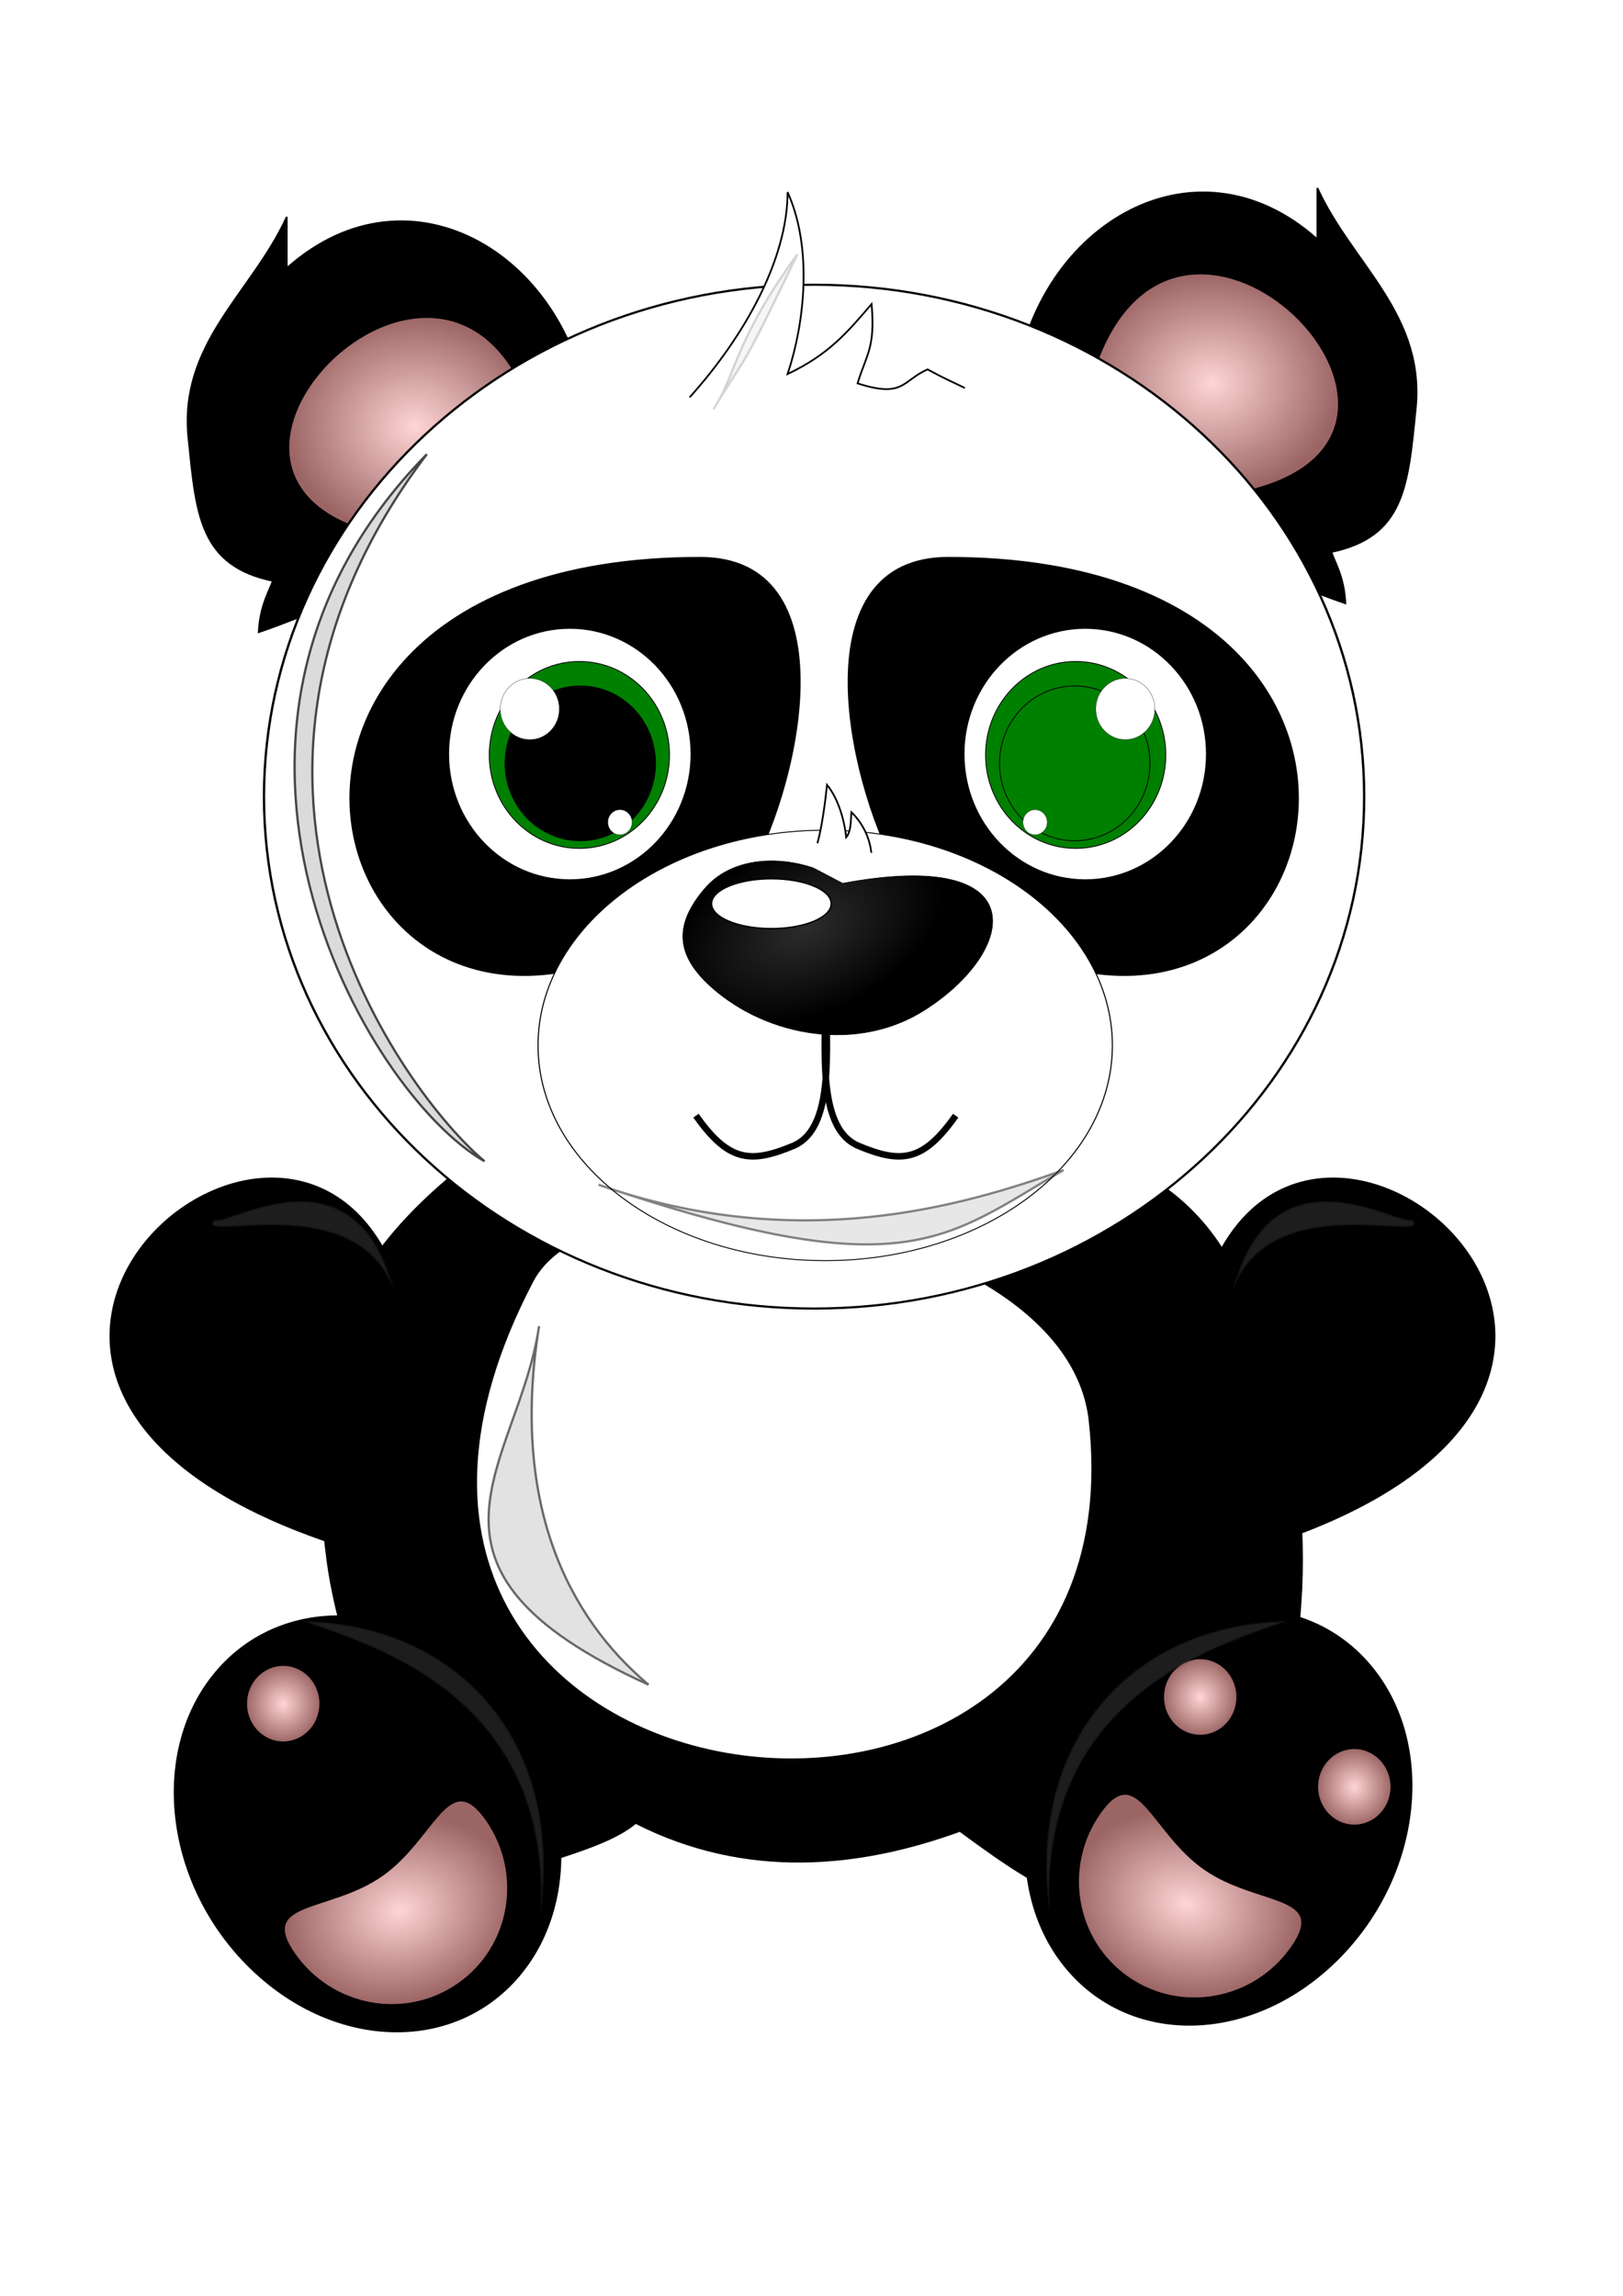 <?xml version="1.0" encoding="UTF-8" standalone="no"?>
<!-- Created with Inkscape (http://www.inkscape.org/) -->
<svg
    xmlns:inkscape="http://www.inkscape.org/namespaces/inkscape"
    xmlns:rdf="http://www.w3.org/1999/02/22-rdf-syntax-ns#"
    xmlns="http://www.w3.org/2000/svg"
    xmlns:sodipodi="http://sodipodi.sourceforge.net/DTD/sodipodi-0.dtd"
    xmlns:ns1="http://sozi.baierouge.fr"
    xmlns:cc="http://creativecommons.org/ns#"
    xmlns:xlink="http://www.w3.org/1999/xlink"
    xmlns:dc="http://purl.org/dc/elements/1.1/"
    id="svg2"
    sodipodi:docname="IKT_uvod.svg"
    inkscape:export-filename="D:\FAKS\5.letnik\1_sem\ikt_uvod.png"
    viewBox="0 0 744.09 1052.4"
    inkscape:export-xdpi="90"
    version="1.1"
    inkscape:export-ydpi="90"
    inkscape:version="0.48.2 r9819"
  >
  <defs
      id="defs4"
    >
    <filter
        id="filter4143"
        height="1.661"
        width="1.779"
        color-interpolation-filters="sRGB"
        y="-.331"
        x="-.389"
        inkscape:collect="always"
      >
      <feGaussianBlur
          id="feGaussianBlur4145"
          stdDeviation="8.198"
          inkscape:collect="always"
      />
    </filter
    >
    <linearGradient
        id="linearGradient3844"
      >
      <stop
          id="stop3846"
          style="stop-color:#ffd5d5"
          offset="0"
      />
      <stop
          id="stop3848"
          style="stop-color:#9c6565"
          offset="1"
      />
    </linearGradient
    >
    <filter
        id="filter4155"
        height="1.393"
        width="1.583"
        color-interpolation-filters="sRGB"
        y="-.197"
        x="-.291"
        inkscape:collect="always"
      >
      <feGaussianBlur
          id="feGaussianBlur4157"
          stdDeviation="5.002"
          inkscape:collect="always"
      />
    </filter
    >
    <filter
        id="filter4151"
        height="2.247"
        width="1.214"
        color-interpolation-filters="sRGB"
        y="-.624"
        x="-.107"
        inkscape:collect="always"
      >
      <feGaussianBlur
          id="feGaussianBlur4153"
          stdDeviation="5.142"
          inkscape:collect="always"
      />
    </filter
    >
    <linearGradient
        id="linearGradient4153-9"
      >
      <stop
          id="stop4155-8"
          style="stop-color:#000000"
          offset="0"
      />
      <stop
          id="stop4157-3"
          style="stop-color:#000000"
          offset="1"
      />
    </linearGradient
    >
    <radialGradient
        id="radialGradient5344"
        xlink:href="#linearGradient3844"
        gradientUnits="userSpaceOnUse"
        cy="441.69"
        cx="376.43"
        gradientTransform="matrix(1.421 0 0 1.228 -350.83 -348.77)"
        r="41.019"
        inkscape:collect="always"
    />
    <radialGradient
        id="radialGradient5346"
        xlink:href="#linearGradient3844"
        gradientUnits="userSpaceOnUse"
        cy="427.64"
        cx="633.61"
        gradientTransform="matrix(1.421 0 0 1.228 -350.83 -351.49)"
        r="41.019"
        inkscape:collect="always"
    />
    <radialGradient
        id="radialGradient5348"
        gradientUnits="userSpaceOnUse"
        cy="121.35"
        cx="1061.9"
        gradientTransform="matrix(.432 -.184 .109 .256 -108.17 588.15)"
        r="139.51"
        inkscape:collect="always"
      >
      <stop
          id="stop3925"
          style="stop-color:#2c2c2c"
          offset="0"
      />
      <stop
          id="stop3927"
          style="stop-color:#000000"
          offset="1"
      />
    </radialGradient
    >
    <radialGradient
        id="radialGradient5350"
        xlink:href="#linearGradient4153-9"
        gradientUnits="userSpaceOnUse"
        cy="261.65"
        cx="735.37"
        gradientTransform="matrix(.664 -.017 .02 .76 -54.702 36.999)"
        r="38.921"
        inkscape:collect="always"
    />
    <radialGradient
        id="radialGradient5354"
        xlink:href="#linearGradient3844"
        gradientUnits="userSpaceOnUse"
        cy="946.64"
        cx="654.31"
        gradientTransform="matrix(.661 .183 -.145 .522 -690.03 463.63)"
        r="40.846"
        inkscape:collect="always"
    />
    <radialGradient
        id="radialGradient5356"
        xlink:href="#linearGradient3844"
        gradientUnits="userSpaceOnUse"
        cy="316.71"
        cx="796.84"
        gradientTransform="matrix(1 0 0 1.043 0 -13.497)"
        r="17.656"
        inkscape:collect="always"
    />
    <radialGradient
        id="radialGradient5362"
        xlink:href="#linearGradient3844"
        gradientUnits="userSpaceOnUse"
        cy="946.64"
        cx="654.31"
        gradientTransform="matrix(-.661 .183 .145 .522 -289.21 465.24)"
        r="40.846"
        inkscape:collect="always"
    />
  </defs
  >
  <sodipodi:namedview
      id="base"
      bordercolor="#666666"
      inkscape:pageshadow="2"
      inkscape:window-y="-8"
      pagecolor="#ffffff"
      inkscape:window-height="746"
      inkscape:window-maximized="1"
      inkscape:zoom="0.49"
      inkscape:window-x="54"
      showgrid="false"
      borderopacity="1.0"
      inkscape:current-layer="g4458"
      inkscape:cx="152.54685"
      inkscape:cy="545.17058"
      inkscape:window-width="1304"
      inkscape:pageopacity="0.0"
      inkscape:document-units="px"
  />
  <g
      id="layer1"
      inkscape:label="Layer 1"
      inkscape:groupmode="layer"
    >
    <g
        id="g10590"
      >
      <g
          id="g4458"
          transform="translate(38,-40)"
        >
        <g
            id="g5294"
            transform="translate(6,2)"
          >
          <path
              id="path3814"
              style="stroke:#000000;stroke-width:.521px;fill:#000000"
              d="m202.25 865.35c31.642-12.104 68.426-18.957 83.181-31.602 50.976 25.848 102.96 20.255 148.62 3.653 44.164 32.522 51.042 33.572 103.82 39.435 48.93-60.131 62.197-152.05 47.612-218.18-21.639-95.305-42.368-129.47-144.34-146.46-39.011-6.5-89.933 20.048-126.39 7.898-12.223-4.073-43.723-30.636-55.297-23.693-112.23 67.323-128.43 116.67-115.53 216.62 7.089 54.898 44.71 134.18 58.321 152.32z"
              sodipodi:nodetypes="cccccssssc"
              inkscape:connector-curvature="0"
              transform="translate(-38,40)"
          />
          <path
              id="path4029"
              style="stroke:#000000;stroke-width:.803px;fill:#000000"
              inkscape:connector-curvature="0"
              transform="translate(-38,40)"
              d="m174.67 270.65c-22.033-0.174-41.98 10.425-62.035 17.109 0.556-12.557 5.377-19.712 6.418-23.525-33.154-6.927-35.066-29.774-38.505-64.159-5.278-44.514 28.971-67.57 44.922-102.65v23.525c57.09-51.034 131.5-4.816 139.04 70.575-46.34 27.966-75.338 46.5-89.844 79.13z"
          />
          <path
              id="path3785"
              style="stroke:#000000;stroke-width:0.491px;fill:url(#radialGradient5344)"
              inkscape:connector-curvature="0"
              transform="translate(-38,40)"
              d="m169.9 243.32c-119.2-26.14 40.85-182.43 72.22-42.09-24.81 16.568-45.434 33.212-72.223 42.09z"
          />
          <path
              id="path4029-1"
              style="stroke:#000000;stroke-width:.803px;fill:#000000"
              inkscape:connector-curvature="0"
              transform="translate(-38,40)"
              d="m548.77 257.42c22.033-0.175 41.98 10.425 62.035 17.109-0.556-12.557-5.377-19.712-6.418-23.525 33.154-6.927 35.065-29.774 38.505-64.159 5.278-44.514-28.971-67.57-44.922-102.65v23.525c-57.09-51.034-131.5-4.816-139.04 70.575 46.34 27.966 75.338 46.5 89.844 79.13z"
          />
          <path
              id="path3785-7"
              style="stroke:#000000;stroke-width:0.491px;fill:url(#radialGradient5346)"
              inkscape:connector-curvature="0"
              transform="translate(-38,40)"
              d="m564.17 223.35c119.2-26.135-40.852-182.43-72.223-42.09 24.81 16.568 45.434 33.212 72.223 42.09z"
          />
          <path
              id="path3820-4"
              style="stroke:#000000;stroke-width:.726px;fill:#000000"
              d="m260.48 687.02c-61.112-2.037-60.654 36.108-113.89 18.366-215.46-71.803-31.271-239.07 24.271-132.9 6.808 13.014 55.791-6.854 89.355 9.006 76.677 36.232-73.525 63.359 0.268 105.53z"
              sodipodi:nodetypes="csssc"
              inkscape:connector-curvature="0"
              transform="translate(-38,40)"
          />
          <path
              id="path4438"
              style="stroke:#000000;stroke-width:.726px;fill:#000000"
              d="m463.32 687.02c61.112-2.037 60.654 36.108 113.89 18.366 215.46-71.803 31.271-239.07-24.271-132.9-6.808 13.014-55.791-6.854-89.355 9.006-76.677 36.232 73.525 63.359-0.268 105.53z"
              sodipodi:nodetypes="csssc"
              transform="translate(-38,40)"
              inkscape:connector-curvature="0"
          />
          <path
              id="path3816"
              style="stroke:#000000;stroke-width:.521px;fill:#ffffff"
              d="m237.98 585.91c-130.4 250.05 282.19 304.31 255.41 63.18-10.29-92.66-224.97-124.06-255.41-63.18z"
              sodipodi:nodetypes="csc"
              inkscape:connector-curvature="0"
              transform="translate(-38,40)"
          />
          <path
              id="path3783"
              sodipodi:rx="92.85714"
              sodipodi:ry="92.85714"
              style="stroke-linejoin:bevel;stroke:#000000;stroke-linecap:round;stroke-width:.395;fill:#ffffff"
              sodipodi:type="arc"
              d="m365.71 388.08c0 51.284-41.574 92.857-92.857 92.857-51.284 0-92.857-41.574-92.857-92.857 0-51.284 41.574-92.857 92.857-92.857 51.284 0 92.857 41.574 92.857 92.857z"
              transform="matrix(2.716 0 0 2.527 -411.84 -577.51)"
              sodipodi:cy="388.07648"
              sodipodi:cx="272.85715"
          />
          <path
              id="path4107"
              d="m337.75 398.02c24.528-44.892 44.214-144.37-22.8-144.37-262.17 0-165.33 305.58 22.8 144.37z"
              style="stroke:#000000;stroke-width:.751px;fill:#000000"
              transform="translate(-38,40)"
              inkscape:connector-curvature="0"
          />
          <path
              id="path4165"
              style="stroke:#000000;stroke-width:.751px;fill:#000000"
              inkscape:connector-curvature="0"
              transform="translate(-38,40)"
              d="m405.94 398.02c-24.529-44.892-44.214-144.37 22.8-144.37 262.17 0 165.33 305.58-22.8 144.37z"
          />
          <path
              id="path3844"
              sodipodi:rx="102.85714"
              sodipodi:ry="91.428574"
              style="stroke-linejoin:bevel;stroke:#000000;stroke-linecap:round;stroke-width:.395;fill:#ffffff"
              sodipodi:type="arc"
              d="m477.14 360.93c0 50.495-46.051 91.429-102.86 91.429-56.806 0-102.86-40.934-102.86-91.429s46.051-91.429 102.86-91.429c56.806 0 102.86 40.934 102.86 91.429z"
              transform="matrix(1.28 0 0 1.079 -144.75 127.76)"
              sodipodi:cy="360.93362"
              sodipodi:cx="374.28571"
          />
          <path
              id="path10700"
              style="stroke:#000000;stroke-width:3;fill:none"
              d="m372.72 439.65c0.348 34.014-5.737 74.407 14.509 83.469 19.754 8.268 29.83 7.623 44.907-13.721"
              sodipodi:nodetypes="ccc"
              inkscape:connector-curvature="0"
              transform="translate(-38,40)"
          />
          <path
              id="path10805"
              style="stroke:#000000;stroke-width:3;fill:none"
              d="m372.5 439.65c-0.348 34.014 5.737 74.407-14.509 83.469-19.754 8.268-29.83 7.623-44.907-13.721"
              sodipodi:nodetypes="ccc"
              transform="translate(-38,40)"
              inkscape:connector-curvature="0"
          />
          <path
              id="path3921"
              style="stroke:#000000;stroke-width:.265px;fill:url(#radialGradient5348)"
              d="m366.83 395.82c-16.021-5.439-37.471-4.983-49.859 9.608-13.504 15.906-13.997 29.912 3.467 45.322 25.795 22.762 66.969 29.678 97.452 10.277 42.806-27.243 51.299-74.733-37.561-58.137z"
              sodipodi:nodetypes="cssscc"
              inkscape:connector-curvature="0"
              transform="translate(-38,40)"
          />
          <path
              id="path3931"
              sodipodi:rx="17.142857"
              sodipodi:ry="7.1428571"
              style="stroke-linejoin:bevel;stroke:#000000;stroke-linecap:round;stroke-width:.395;fill:#ffffff"
              sodipodi:type="arc"
              d="m-608.57 99.505c0 3.945-7.675 7.143-17.143 7.143-9.468 0-17.143-3.198-17.143-7.143s7.675-7.143 17.143-7.143c9.468 0 17.143 3.198 17.143 7.143z"
              transform="matrix(1.6 0 0 1.6 1310.8 293.02)"
              sodipodi:cy="99.505043"
              sodipodi:cx="-625.71429"
          />
          <path
              id="path3959"
              style="opacity:.688;filter:url(#filter4151);stroke:#000000;stroke-width:.565px;fill:#cccccc"
              d="m471.93 689.25c80.137-9.319 83.454-24.573 102.85-52.679-18.532 18.511-50.342 47.156-102.85 52.679z"
              sodipodi:nodetypes="ccc"
              inkscape:connector-curvature="0"
              transform="matrix(1.668 .789 -.79 1.668 -12.259 -940.96)"
          />
          <path
              id="path4025"
              style="stroke:#000000;stroke-width:.803px;fill:#ffffff"
              inkscape:connector-curvature="0"
              transform="translate(-38,40)"
              d="m310.16 180.15c25.602-28.471 44.922-63.736 44.922-94.1 11.572 25.729 7.843 59.884 0 83.407 18.985-9.015 27.4-19.127 38.505-32.08 1.804 20.234-2.442 23.109-6.418 36.357 21.298 6.835 20.34-1.196 32.087-6.416 8.244 4.519 10.607 5.302 17.113 8.555"
          />
          <path
              id="path4064"
              style="opacity:.755;filter:url(#filter4155);stroke:#000000;stroke-width:.565px;fill:#cccccc"
              d="m471.16 669.95c34.081 8.093 56.305 42.334 91.104-19.358-18.532 18.511-47.825 30.206-91.104 19.358z"
              sodipodi:nodetypes="ccc"
              transform="matrix(.16 1.838 -1.839 .16 1359.8 -327.3)"
              inkscape:connector-curvature="0"
          />
          <path
              id="path4187"
              style="stroke:#000000;stroke-width:.803;fill:#ffffff"
              inkscape:connector-curvature="0"
              transform="translate(-38,40)"
              d="m368.76 384.52c2.234-8.101 3.649-19.589 4.404-26.753 5.14 6.331 7.909 15.965 8.807 24.044 2.399-2.935 2.033-8.137 2.371-11.514 5.115 4.941 8.371 11.651 9.146 18.626"
          />
          <path
              id="path4141"
              style="opacity:.841;filter:url(#filter4143);stroke:#000000;stroke-width:.565px;fill:#cccccc"
              d="m387.87 661.27c62.395 72.794 156.85 29.057 176.25 0.952-18.532 18.511-99.671 68.25-176.25-0.952z"
              sodipodi:nodetypes="ccc"
              inkscape:connector-curvature="0"
              transform="matrix(.16 1.838 -1.839 .16 1305.7 -572.5)"
          />
          <path
              id="path4182"
              style="opacity:.399;filter:url(#filter4151);stroke:#000000;stroke-width:.565px;fill:#cccccc"
              d="m549.1 659.98c12.438-14.793 7.103-6.735 26.504-34.84-18.532 18.511-19.744 27.392-26.504 34.84z"
              sodipodi:nodetypes="ccc"
              transform="matrix(1.824 -.283 .283 1.823 -905.22 -822.18)"
              inkscape:connector-curvature="0"
          />
          <path
              id="path4109"
              sodipodi:rx="38.57143"
              sodipodi:ry="40"
              style="stroke-linejoin:bevel;stroke:#000000;stroke-linecap:round;stroke-width:.365;fill:#ffffff"
              sodipodi:type="arc"
              d="m477.14 220.93c0 22.091-17.269 40-38.571 40s-38.571-17.909-38.571-40 17.269-40 38.571-40 38.571 17.909 38.571 40z"
              transform="matrix(-1.442 0 0 1.442 849.66 65.064)"
              sodipodi:cy="220.93361"
              sodipodi:cx="438.57144"
          />
          <path
              id="path4111"
              sodipodi:rx="38.57143"
              sodipodi:ry="40"
              style="stroke-linejoin:bevel;stroke:#000000;stroke-linecap:round;stroke-width:.365;fill:#008000"
              sodipodi:type="arc"
              d="m477.14 220.93c0 22.091-17.269 40-38.571 40s-38.571-17.909-38.571-40 17.269-40 38.571-40 38.571 17.909 38.571 40z"
              transform="matrix(-1.071 0 0 1.071 691.33 147.43)"
              sodipodi:cy="220.93361"
              sodipodi:cx="438.57144"
          />
          <path
              id="path10768"
              sodipodi:rx="38.57143"
              sodipodi:ry="40"
              style="stroke-linejoin:bevel;stroke:#000000;stroke-linecap:round;stroke-width:.439;fill:url(#radialGradient5350)"
              sodipodi:type="arc"
              d="m477.14 220.93c0 22.091-17.269 40-38.571 40s-38.571-17.909-38.571-40 17.269-40 38.571-40 38.571 17.909 38.571 40z"
              transform="matrix(-.894 0 0 .887 614.13 191.95)"
              sodipodi:cy="220.93361"
              sodipodi:cx="438.57144"
          />
          <path
              id="path4113"
              sodipodi:rx="38.57143"
              sodipodi:ry="40"
              style="stroke-linejoin:bevel;stroke:#000000;stroke-linecap:round;stroke-width:.365;fill:#ffffff"
              sodipodi:type="arc"
              d="m477.14 220.93c0 22.091-17.269 40-38.571 40s-38.571-17.909-38.571-40 17.269-40 38.571-40 38.571 17.909 38.571 40z"
              transform="matrix(-.351 0 0 .351 352.82 285.44)"
              sodipodi:cy="220.93361"
              sodipodi:cx="438.57144"
          />
          <path
              id="path10706"
              sodipodi:rx="38.57143"
              sodipodi:ry="40"
              style="stroke-linejoin:bevel;stroke:#000000;stroke-linecap:round;stroke-width:.89;fill:#ffffff"
              sodipodi:type="arc"
              d="m477.14 220.93c0 22.091-17.269 40-38.571 40s-38.571-17.909-38.571-40 17.269-40 38.571-40 38.571 17.909 38.571 40z"
              transform="matrix(-.144 0 0 .144 303.39 383.09)"
              sodipodi:cy="220.93361"
              sodipodi:cx="438.57144"
          />
          <path
              id="path10772"
              sodipodi:rx="38.57143"
              sodipodi:ry="40"
              style="stroke-linejoin:bevel;stroke:#000000;stroke-linecap:round;stroke-width:.365;fill:#ffffff"
              sodipodi:type="arc"
              d="m477.14 220.93c0 22.091-17.269 40-38.571 40s-38.571-17.909-38.571-40 17.269-40 38.571-40 38.571 17.909 38.571 40z"
              transform="matrix(1.442 0 0 1.442 -178.87 65.064)"
              sodipodi:cy="220.93361"
              sodipodi:cx="438.57144"
          />
          <path
              id="path10774"
              sodipodi:rx="38.57143"
              sodipodi:ry="40"
              style="stroke-linejoin:bevel;stroke:#000000;stroke-linecap:round;stroke-width:.365;fill:#008000"
              sodipodi:type="arc"
              d="m477.14 220.93c0 22.091-17.269 40-38.571 40s-38.571-17.909-38.571-40 17.269-40 38.571-40 38.571 17.909 38.571 40z"
              transform="matrix(1.071 0 0 1.071 -20.544 147.43)"
              sodipodi:cy="220.93361"
              sodipodi:cx="438.57144"
          />
          <path
              id="path10776"
              sodipodi:rx="38.57143"
              sodipodi:ry="40"
              style="stroke-linejoin:bevel;stroke:#000000;stroke-linecap:round;stroke-width:.439;fill:url(#radialGradient5350)"
              sodipodi:type="arc"
              d="m477.14 220.93c0 22.091-17.269 40-38.571 40s-38.571-17.909-38.571-40 17.269-40 38.571-40 38.571 17.909 38.571 40z"
              transform="matrix(.894 0 0 .887 56.653 191.95)"
              sodipodi:cy="220.93361"
              sodipodi:cx="438.57144"
          />
          <path
              id="path10778"
              sodipodi:rx="38.57143"
              sodipodi:ry="40"
              style="stroke-linejoin:bevel;stroke:#000000;stroke-linecap:round;stroke-width:.365;fill:#ffffff"
              sodipodi:type="arc"
              d="m477.14 220.93c0 22.091-17.269 40-38.571 40s-38.571-17.909-38.571-40 17.269-40 38.571-40 38.571 17.909 38.571 40z"
              transform="matrix(.351 0 0 .351 317.97 285.44)"
              sodipodi:cy="220.93361"
              sodipodi:cx="438.57144"
          />
          <path
              id="path10780"
              sodipodi:rx="38.57143"
              sodipodi:ry="40"
              style="stroke-linejoin:bevel;stroke:#000000;stroke-linecap:round;stroke-width:.89;fill:#ffffff"
              sodipodi:type="arc"
              d="m477.14 220.93c0 22.091-17.269 40-38.571 40s-38.571-17.909-38.571-40 17.269-40 38.571-40 38.571 17.909 38.571 40z"
              transform="matrix(.144 0 0 .144 367.4 383.09)"
              sodipodi:cy="220.93361"
              sodipodi:cx="438.57144"
          />
          <g
              id="layer1-8"
              transform="matrix(2.11 0 0 2.109 147.32 -497.11)"
            >
            <g
                id="g10578"
                transform="matrix(.901 0 0 .901 522.8 -303.31)"
              >
              <path
                  id="path4049"
                  sodipodi:rx="114.28571"
                  sodipodi:ry="38.57143"
                  style="stroke:#000000;stroke-width:.526;fill:#000000"
                  sodipodi:type="arc"
                  d="m331.43 630.93c0 21.302-51.167 38.571-114.29 38.571-63.118 0-114.29-17.269-114.29-38.571s51.167-38.571 114.29-38.571c63.118 0 114.29 17.269 114.29 38.571z"
                  transform="matrix(-.254 -.298 -.941 .95 261.86 521.92)"
                  sodipodi:cy="630.93359"
                  sodipodi:cx="217.14285"
              />
              <path
                  id="path4051"
                  sodipodi:nodetypes="sssss"
                  style="stroke-linejoin:bevel;stroke:#000000;stroke-linecap:round;stroke-width:.164;fill:url(#radialGradient5354)"
                  inkscape:connector-curvature="0"
                  d="m-415.58 1055.7c-9.007 12.883-5.988 30.543 6.744 39.444 12.732 8.901 30.355 5.673 39.362-7.21 9.007-12.883-8.306-9.87-21.037-18.772-12.732-8.901-16.061-26.346-25.068-13.463z"
              />
              <path
                  id="path4053"
                  sodipodi:rx="17.306257"
                  sodipodi:ry="18.058702"
                  style="stroke-linejoin:bevel;stroke:#000000;stroke-linecap:round;stroke-width:.368;fill:url(#radialGradient5356)"
                  sodipodi:type="arc"
                  d="m814.15 316.71c0 9.974-7.748 18.059-17.306 18.059-9.558 0-17.306-8.085-17.306-18.059 0-9.974 7.748-18.059 17.306-18.059 9.558 0 17.306 8.085 17.306 18.059z"
                  transform="matrix(.51 0 0 .51 -797.83 866.08)"
                  sodipodi:cy="316.70517"
                  sodipodi:cx="796.84027"
              />
              <path
                  id="path4055"
                  sodipodi:rx="17.306257"
                  sodipodi:ry="18.058702"
                  style="stroke-linejoin:bevel;stroke:#000000;stroke-linecap:round;stroke-width:.368;fill:url(#radialGradient5356)"
                  sodipodi:type="arc"
                  d="m814.15 316.71c0 9.974-7.748 18.059-17.306 18.059-9.558 0-17.306-8.085-17.306-18.059 0-9.974 7.748-18.059 17.306-18.059 9.558 0 17.306 8.085 17.306 18.059z"
                  transform="matrix(.51 0 0 .51 -773.06 866.08)"
                  sodipodi:cy="316.70517"
                  sodipodi:cx="796.84027"
              />
              <path
                  id="path4057"
                  sodipodi:rx="17.306257"
                  sodipodi:ry="18.058702"
                  style="stroke-linejoin:bevel;stroke:#000000;stroke-linecap:round;stroke-width:.368;fill:url(#radialGradient5356)"
                  sodipodi:type="arc"
                  d="m814.15 316.71c0 9.974-7.748 18.059-17.306 18.059-9.558 0-17.306-8.085-17.306-18.059 0-9.974 7.748-18.059 17.306-18.059 9.558 0 17.306 8.085 17.306 18.059z"
                  transform="matrix(.51 0 0 .51 -760.67 887.75)"
                  sodipodi:cy="316.70517"
                  sodipodi:cx="796.84027"
              />
              <path
                  id="path4117"
                  sodipodi:rx="114.28571"
                  sodipodi:ry="38.57143"
                  style="stroke:#000000;stroke-width:.526;fill:#000000"
                  sodipodi:type="arc"
                  d="m331.43 630.93c0 21.302-51.167 38.571-114.29 38.571-63.118 0-114.29-17.269-114.29-38.571s51.167-38.571 114.29-38.571c63.118 0 114.29 17.269 114.29 38.571z"
                  transform="matrix(.254 -.298 .941 .95 -1241.1 523.53)"
                  sodipodi:cy="630.93359"
                  sodipodi:cx="217.14285"
              />
              <path
                  id="path4119"
                  d="m-563.67 1057.3c9.007 12.883 5.988 30.543-6.744 39.444-12.732 8.901-30.355 5.673-39.362-7.21-9.007-12.883 8.306-9.87 21.037-18.772 12.732-8.901 16.061-26.346 25.068-13.463z"
                  sodipodi:nodetypes="sssss"
                  style="stroke-linejoin:bevel;stroke:#000000;stroke-linecap:round;stroke-width:.164;fill:url(#radialGradient5362)"
                  inkscape:connector-curvature="0"
              />
              <path
                  id="path4121"
                  sodipodi:rx="17.306257"
                  sodipodi:ry="18.058702"
                  style="stroke-linejoin:bevel;stroke:#000000;stroke-linecap:round;stroke-width:.368;fill:url(#radialGradient5356)"
                  sodipodi:type="arc"
                  d="m814.15 316.71c0 9.974-7.748 18.059-17.306 18.059-9.558 0-17.306-8.085-17.306-18.059 0-9.974 7.748-18.059 17.306-18.059 9.558 0 17.306 8.085 17.306 18.059z"
                  transform="matrix(-.51 0 0 .51 -181.42 867.69)"
                  sodipodi:cy="316.70517"
                  sodipodi:cx="796.84027"
              />
              <path
                  id="path4123"
                  sodipodi:rx="17.306257"
                  sodipodi:ry="18.058702"
                  style="stroke-linejoin:bevel;stroke:#000000;stroke-linecap:round;stroke-width:.368;fill:url(#radialGradient5356)"
                  sodipodi:type="arc"
                  d="m814.15 316.71c0 9.974-7.748 18.059-17.306 18.059-9.558 0-17.306-8.085-17.306-18.059 0-9.974 7.748-18.059 17.306-18.059 9.558 0 17.306 8.085 17.306 18.059z"
                  transform="matrix(-.51 0 0 .51 -206.19 867.69)"
                  sodipodi:cy="316.70517"
                  sodipodi:cx="796.84027"
              />
              <path
                  id="path4125"
                  sodipodi:rx="17.306257"
                  sodipodi:ry="18.058702"
                  style="stroke-linejoin:bevel;stroke:#000000;stroke-linecap:round;stroke-width:.368;fill:url(#radialGradient5356)"
                  sodipodi:type="arc"
                  d="m814.15 316.71c0 9.974-7.748 18.059-17.306 18.059-9.558 0-17.306-8.085-17.306-18.059 0-9.974 7.748-18.059 17.306-18.059 9.558 0 17.306 8.085 17.306 18.059z"
                  transform="matrix(-.51 0 0 .51 -218.57 889.36)"
                  sodipodi:cy="316.70517"
                  sodipodi:cx="796.84027"
              />
            </g
            >
          </g
          >
          <path
              id="path4442"
              style="opacity:.375;filter:url(#filter4155);stroke:#000000;stroke-width:.565px;fill:#cccccc"
              d="m525.19 729.08c6.414-12.739 21.965-60.071 77.588-52.239-42.353-9.854-73.566 14.18-77.588 52.239z"
              sodipodi:nodetypes="ccc"
              transform="matrix(.16 1.838 -1.839 .16 1352 -300.87)"
              inkscape:connector-curvature="0"
          />
          <path
              id="path4444"
              style="opacity:.375;filter:url(#filter4155);stroke:#000000;stroke-width:.565px;fill:#cccccc"
              d="m525.19 729.08c6.414-12.739 21.965-60.071 77.588-52.239-42.353-9.854-73.566 14.18-77.588 52.239z"
              sodipodi:nodetypes="ccc"
              inkscape:connector-curvature="0"
              transform="matrix(-.16 1.838 1.839 .16 -710.98 -300.87)"
          />
          <path
              id="path5258"
              style="opacity:.375;filter:url(#filter4155);stroke:#000000;stroke-width:.565px;fill:#cccccc"
              d="m538.07 727.21c5.95 6.236-5.544-35.653 21.445-42.923-37.993 6.337-19.536 39.658-21.445 42.923z"
              sodipodi:nodetypes="ccc"
              transform="matrix(-.16 1.838 1.839 .16 -647.73 -508.23)"
              inkscape:connector-curvature="0"
          />
          <path
              id="path5260"
              style="opacity:.375;filter:url(#filter4155);stroke:#000000;stroke-width:.565px;fill:#cccccc"
              d="m538.07 727.21c5.95 6.236-5.544-35.653 21.445-42.923-37.993 6.337-19.536 39.658-21.445 42.923z"
              sodipodi:nodetypes="ccc"
              inkscape:connector-curvature="0"
              transform="matrix(.16 1.838 -1.839 .16 1305.5 -508.23)"
          />
        </g
        >
      </g
      >
    </g
    >
  </g
  >
</svg
>
